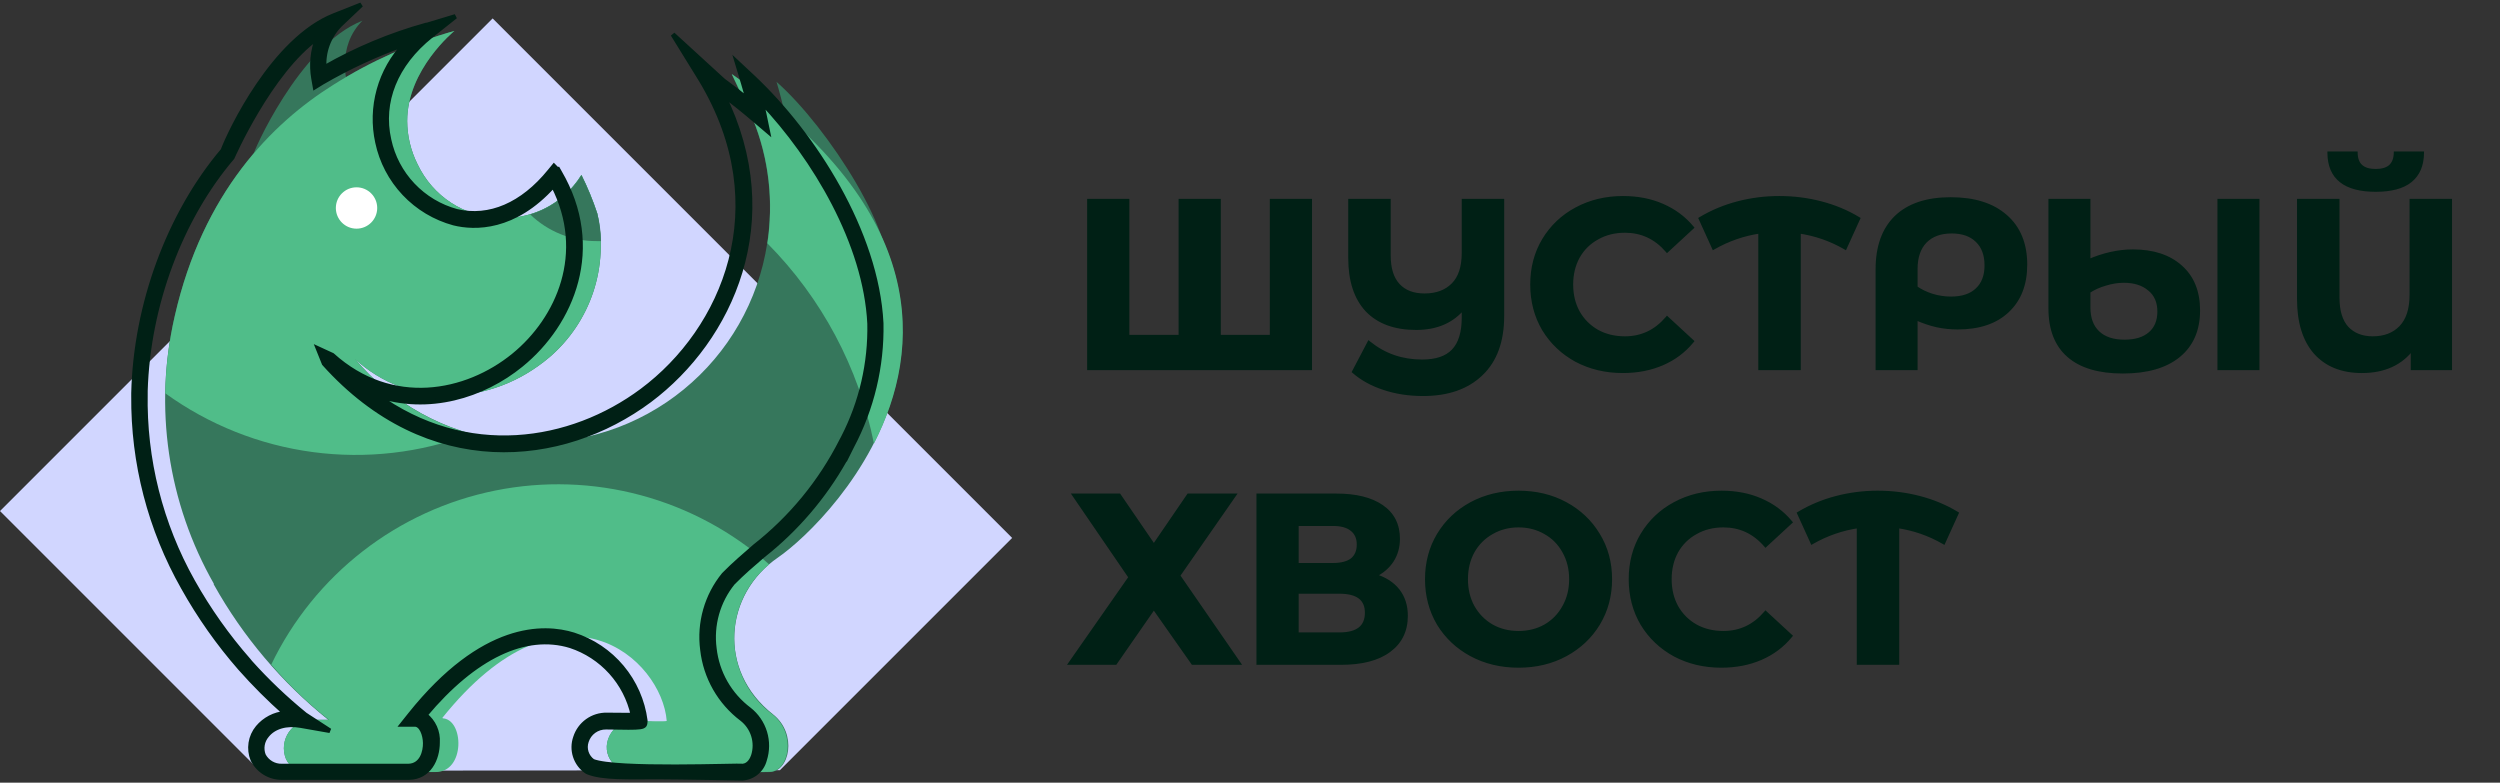 <?xml version="1.0" encoding="UTF-8"?> <svg xmlns="http://www.w3.org/2000/svg" width="543" height="170" viewBox="0 0 543 170" fill="none"><rect x="0" y="0" width="543" height="170" fill="#333333" stroke="none"/> <path d="M219.838 116.838L107 4L-0 111L56.418 167.419L169.389 167.286L219.838 116.838Z" fill="#D1D6FF"></path> <path d="M168.659 17.777C179.927 27.702 195.393 51.812 192.738 61.474C190.083 71.136 170.218 45.668 170.218 45.668C170.218 45.668 174.679 37.843 168.659 17.777Z" fill="#36775C"></path> <path d="M55.103 33.397C54.718 33.783 64.797 10.028 78.719 4.487C72.946 10.291 75.462 18.209 75.462 18.209C75.462 18.209 62.713 25.927 55.103 33.397Z" fill="#36775C"></path> <path d="M168.966 121.1C180.558 113.151 228.916 64.546 158.918 16.142C158.918 16.142 160.786 20.016 161.31 21.174C167.204 32.313 168.77 45.238 165.709 57.463C162.648 69.688 155.175 80.35 144.728 87.397C134.28 94.445 121.596 97.382 109.114 95.642C96.633 93.903 85.235 87.61 77.112 77.974C88.612 88.578 106.346 88.594 119.373 77.573C123.764 73.793 127.046 68.892 128.87 63.393C130.694 57.894 130.991 52.003 129.73 46.348C128.782 43.487 127.631 40.697 126.288 37.998C117.737 51.611 97.548 50.068 90.68 35.652C89.224 32.736 88.458 29.526 88.442 26.267C88.442 15.046 98.706 6.711 98.706 6.711C89.443 9.317 80.605 13.247 72.466 18.38V18.38C58.945 26.823 44.081 41.887 37.969 68.544C33.352 88.384 36.407 109.236 46.52 126.919C46.52 126.101 46.52 125.267 46.428 124.434C46.428 125.175 46.428 125.977 46.428 126.656V126.934C52.74 138.249 61.184 148.234 71.293 156.338H67.867C66.86 156.332 65.867 156.573 64.975 157.039C64.082 157.505 63.317 158.183 62.746 159.012C62.176 159.842 61.816 160.798 61.7 161.798C61.584 162.798 61.714 163.812 62.079 164.75C62.484 165.695 63.176 166.488 64.057 167.017C64.938 167.546 65.963 167.785 66.987 167.698H94.477C98.86 167.698 101.253 158.761 96.02 156.029C81.65 148.543 83.132 131.426 89.136 124.804C99.37 113.537 144.131 118.43 145.15 156.878C145.15 157.033 140.674 156.678 137.633 156.616C132.864 156.539 129.916 162.25 133.142 165.769C133.742 166.388 134.462 166.878 135.259 167.209C136.055 167.541 136.91 167.707 137.772 167.698C146.385 168.13 167.099 167.698 167.099 167.698C171.513 167.698 173.273 159.363 167.886 155.149C155.723 145.58 157.375 129.064 168.966 121.1Z" fill="#36775C"></path> <path d="M77.098 77.974C88.613 88.578 106.425 88.594 119.359 77.573C123.754 73.796 127.039 68.895 128.863 63.395C130.687 57.895 130.982 52.003 129.716 46.348C128.775 43.484 127.625 40.693 126.274 37.998C117.739 51.611 97.55 50.068 90.681 35.652C89.218 32.739 88.451 29.526 88.443 26.267C88.443 15.046 98.707 6.711 98.707 6.711C89.444 9.317 80.607 13.247 72.468 18.38C58.962 26.823 44.083 41.887 37.986 68.544C36.701 74.079 35.998 79.733 35.887 85.414C45.355 92.262 56.376 96.654 67.959 98.195C79.543 99.736 91.328 98.378 102.257 94.243C92.434 91.455 83.671 85.789 77.098 77.974V77.974Z" fill="#50BD89"></path> <path d="M167.177 47.938C167.094 49.582 166.924 51.22 166.668 52.846C178.484 64.76 186.536 79.886 189.82 96.342C200.301 75.906 202.168 45.978 158.95 16.08C158.95 16.08 160.802 19.954 161.327 21.112C165.7 29.348 167.724 38.629 167.177 47.938V47.938Z" fill="#50BD89"></path> <path d="M167.764 155.15C165.246 153.272 163.19 150.844 161.751 148.052C160.313 145.26 159.53 142.176 159.463 139.036C159.396 135.895 160.047 132.781 161.365 129.93C162.683 127.079 164.634 124.566 167.069 122.582C159.068 115.49 149.531 110.351 139.208 107.568C128.885 104.786 118.057 104.435 107.576 106.544C97.094 108.653 87.245 113.165 78.802 119.724C70.358 126.283 63.551 134.711 58.916 144.345C62.694 148.741 66.891 152.758 71.449 156.338H67.853C66.846 156.333 65.853 156.574 64.961 157.04C64.068 157.506 63.303 158.183 62.733 159.013C62.162 159.842 61.803 160.798 61.686 161.799C61.57 162.799 61.7 163.812 62.065 164.75C62.47 165.694 63.163 166.485 64.044 167.011C64.925 167.538 65.95 167.773 66.973 167.683H94.463C101.162 167.884 100.822 156.014 96.006 156.014C122.138 123.338 143.778 143.157 144.812 156.585C144.812 156.724 140.66 156.662 137.619 156.585C132.85 156.493 129.902 162.204 133.128 165.723C133.728 166.342 134.449 166.832 135.245 167.163C136.041 167.495 136.896 167.661 137.758 167.652C146.371 168.084 167.085 167.652 167.085 167.652C171.391 167.668 173.058 159.333 167.764 155.15Z" fill="#50BD89"></path> <path d="M77.438 49.667C79.918 49.667 81.93 47.656 81.93 45.175C81.93 42.695 79.918 40.684 77.438 40.684C74.957 40.684 72.946 42.695 72.946 45.175C72.946 47.656 74.957 49.667 77.438 49.667Z" fill="white"></path> <path d="M129.577 52.367C129.901 52.367 130.21 52.367 130.519 52.367C130.508 50.346 130.243 48.334 129.732 46.379C128.783 43.517 127.633 40.727 126.29 38.028C123.748 42.145 119.782 45.183 115.146 46.564C119.016 50.305 124.194 52.388 129.577 52.367V52.367Z" fill="#36775C"></path> <path d="M142.821 168.767C136.755 168.767 130.782 169.025 127.617 167.682L127.37 167.543C126.22 166.744 125.365 165.589 124.936 164.256C124.506 162.923 124.526 161.486 124.993 160.165C125.452 158.728 126.362 157.477 127.588 156.598C128.815 155.719 130.292 155.26 131.8 155.288C134.764 155.288 136.431 155.365 137.48 155.288C136.716 151.823 135.063 148.616 132.685 145.983C130.306 143.35 127.283 141.381 123.913 140.27C114.158 137.275 102.999 142.6 92.364 155.303C93.262 156.002 93.975 156.911 94.441 157.95C94.906 158.988 95.11 160.125 95.034 161.261C95.034 164.873 93.182 168.793 88.86 168.886C88.165 168.886 85.665 168.886 74.969 168.886C69.952 168.886 64.689 168.886 61.17 168.886C59.867 168.884 58.59 168.52 57.483 167.832C56.376 167.145 55.483 166.163 54.903 164.996C54.435 163.845 54.288 162.587 54.478 161.359C54.669 160.13 55.189 158.976 55.983 158.02C56.721 157.138 57.626 156.409 58.646 155.877C59.666 155.345 60.78 155.019 61.926 154.917C58.474 151.862 55.211 148.599 52.156 145.147C47.441 139.753 43.303 133.881 39.808 127.628C32.604 114.928 28.878 100.554 29.003 85.954V85.398C29.451 66.166 36.721 46.471 48.405 32.672C49.948 28.566 59.425 8.516 72.607 3.346L78.457 1.03L73.826 5.429C72.639 6.647 71.722 8.101 71.134 9.696C70.546 11.292 70.301 12.994 70.415 14.69C77.389 10.693 84.835 7.582 92.58 5.429H92.75L98.924 3.562L93.629 7.775C85.912 13.949 82.624 22.114 84.492 30.372C85.28 34.06 87.068 37.459 89.66 40.198C92.252 42.937 95.548 44.91 99.186 45.9C106.317 47.582 113.494 44.48 119.391 37.21L120.317 36.083L120.949 36.731H121.166L121.536 37.38C131.137 53.803 124.253 70.241 113.186 79.24C104.897 86 93.028 89.627 81.698 85.784C101.347 100.092 124.006 96.372 139.456 84.858C157.222 71.63 168.783 44.974 152.313 17.469L146.139 7.467L157.067 17.469C158.92 18.827 160.695 20.201 162.423 21.59C162.13 20.463 161.821 19.321 161.466 18.163L160.077 13.533L163.612 16.836C176.732 29.184 190.407 50.422 191.395 70.225C191.576 79.534 189.382 88.734 185.02 96.959L183.477 100.046V99.922C178.969 107.924 172.939 114.966 165.726 120.652C163.457 122.596 161.312 124.433 159.167 126.61C157.567 128.585 156.387 130.866 155.697 133.313C155.007 135.759 154.822 138.32 155.153 140.841C155.441 143.45 156.26 145.973 157.561 148.254C158.862 150.534 160.616 152.524 162.717 154.099C164.327 155.362 165.512 157.088 166.111 159.045C166.71 161.002 166.694 163.095 166.066 165.043C165.786 166.145 165.16 167.129 164.279 167.849C163.398 168.568 162.309 168.986 161.173 169.04C161.173 169.04 147.204 168.767 142.821 168.767ZM128.76 165.336C133.791 167.343 160.617 166.2 161.405 166.37C162.763 166.216 163.396 164.827 163.627 164.148C164.079 162.721 164.083 161.19 163.638 159.76C163.194 158.331 162.323 157.072 161.142 156.152C158.766 154.361 156.781 152.104 155.308 149.519C153.835 146.934 152.905 144.076 152.576 141.119C152.199 138.23 152.415 135.294 153.211 132.492C154.007 129.689 155.367 127.078 157.206 124.819C159.491 122.488 161.837 120.528 163.982 118.645C171.849 112.471 178.267 104.647 182.782 95.724L183.168 94.999C187.092 87.368 189.054 78.881 188.879 70.303C188.03 52.923 176.963 34.308 165.371 22.099C165.588 22.994 165.788 23.874 165.973 24.754L166.745 28.489L163.843 26.02C161.667 24.152 159.429 22.361 157.067 20.587C170.573 47.86 158.781 73.714 141.077 86.957C122.123 101.08 92.919 104.074 70.4 78.977L69.088 75.72L72.175 77.14C85.125 88.794 101.285 85.583 111.55 77.233C121.382 69.238 127.633 54.868 120.178 40.328C111.704 49.759 103.091 49.589 98.569 48.462C94.457 47.343 90.733 45.112 87.808 42.012C84.883 38.913 82.871 35.067 81.992 30.897C81.168 27.136 81.277 23.231 82.307 19.521C83.337 15.812 85.258 12.41 87.903 9.612C81.678 11.812 75.673 14.592 69.968 17.916L68.424 18.873L68.1 17.021C67.586 14.053 67.891 11.001 68.98 8.192C58.623 15.57 50.458 34.216 50.458 34.216C39.175 47.443 32.136 66.351 31.581 84.873V85.429C31.308 99.72 34.857 113.825 41.86 126.285C45.303 132.422 49.379 138.18 54.023 143.465L54.347 143.866C58.02 147.96 62.009 151.759 66.279 155.226L71.65 158.714L65.337 157.603C62.25 157.047 59.487 157.819 57.975 159.733C57.471 160.319 57.136 161.03 57.005 161.791C56.875 162.553 56.954 163.335 57.234 164.055C57.613 164.774 58.185 165.373 58.885 165.785C59.586 166.197 60.388 166.405 61.2 166.386H74.907C81.081 166.386 88.104 166.386 88.706 166.386C91.669 166.308 92.395 163.206 92.364 161.385C92.333 159.563 91.546 157.341 90.095 157.341H87.378L89.076 155.211C104.866 135.469 118.125 135.871 124.577 137.877C128.672 139.182 132.311 141.625 135.068 144.922C137.826 148.218 139.589 152.231 140.151 156.492V156.692C140.058 158.097 140.058 158.097 131.631 157.943C130.682 157.927 129.754 158.219 128.986 158.776C128.218 159.333 127.651 160.123 127.37 161.03C127.109 161.802 127.103 162.637 127.353 163.412C127.604 164.188 128.097 164.862 128.76 165.336Z" fill="#002015" stroke="#002015"></path> <path d="M284.572 43.6V80H236.524V43.6H244.896V73.136H256.388V43.6H264.76V73.136H276.2V43.6H284.572ZM326.31 43.6V68.612C326.31 74.089 324.785 78.284 321.734 81.196C318.683 84.143 314.471 85.616 309.098 85.616C306.013 85.616 303.187 85.183 300.622 84.316C298.057 83.484 295.873 82.288 294.07 80.728L297.346 74.488C300.639 77.157 304.487 78.492 308.89 78.492C311.941 78.492 314.194 77.729 315.65 76.204C317.141 74.644 317.886 72.252 317.886 69.028V66.792C315.459 69.773 312.027 71.264 307.59 71.264C302.979 71.264 299.426 69.964 296.93 67.364C294.469 64.729 293.238 60.951 293.238 56.028V43.6H301.662V55.508C301.662 58.351 302.338 60.5 303.69 61.956C305.042 63.412 306.949 64.14 309.41 64.14C312.01 64.14 314.073 63.377 315.598 61.852C317.123 60.327 317.886 58.021 317.886 54.936V43.6H326.31ZM352.474 80.624C348.765 80.624 345.402 79.827 342.386 78.232C339.405 76.603 337.048 74.367 335.314 71.524C333.616 68.647 332.766 65.405 332.766 61.8C332.766 58.195 333.616 54.971 335.314 52.128C337.048 49.251 339.405 47.015 342.386 45.42C345.402 43.791 348.782 42.976 352.526 42.976C355.681 42.976 358.524 43.531 361.054 44.64C363.62 45.749 365.769 47.344 367.502 49.424L362.094 54.416C359.633 51.573 356.582 50.152 352.942 50.152C350.689 50.152 348.678 50.655 346.91 51.66C345.142 52.631 343.756 54 342.75 55.768C341.78 57.536 341.294 59.547 341.294 61.8C341.294 64.053 341.78 66.064 342.75 67.832C343.756 69.6 345.142 70.987 346.91 71.992C348.678 72.963 350.689 73.448 352.942 73.448C356.582 73.448 359.633 72.009 362.094 69.132L367.502 74.124C365.769 76.239 363.62 77.851 361.054 78.96C358.489 80.069 355.629 80.624 352.474 80.624ZM400.761 53.792C397.641 51.989 394.295 50.828 390.725 50.308V80H382.301V50.308C378.73 50.828 375.367 51.989 372.213 53.792L369.353 47.5C371.849 46.009 374.553 44.883 377.465 44.12C380.377 43.357 383.375 42.976 386.461 42.976C389.581 42.976 392.597 43.357 395.509 44.12C398.455 44.883 401.159 46.009 403.621 47.5L400.761 53.792ZM423.691 43.236C428.787 43.236 432.756 44.484 435.599 46.98C438.476 49.476 439.915 52.977 439.915 57.484C439.915 61.748 438.615 65.093 436.015 67.52C433.45 69.947 429.844 71.16 425.199 71.16C423.674 71.16 422.183 71.004 420.727 70.692C419.306 70.38 417.763 69.86 416.099 69.132V80H407.779V58.472C407.779 53.584 409.131 49.823 411.835 47.188C414.574 44.553 418.526 43.236 423.691 43.236ZM423.743 64.816C426.204 64.816 428.094 64.192 429.411 62.944C430.763 61.696 431.439 59.928 431.439 57.64C431.439 55.317 430.763 53.515 429.411 52.232C428.094 50.949 426.256 50.308 423.899 50.308C421.438 50.308 419.514 51.019 418.127 52.44C416.775 53.861 416.099 55.855 416.099 58.42V62.476C417.139 63.204 418.318 63.776 419.635 64.192C420.987 64.608 422.356 64.816 423.743 64.816ZM463.26 54.572C467.628 54.572 471.077 55.699 473.608 57.952C476.173 60.205 477.456 63.36 477.456 67.416C477.456 71.645 476.035 74.921 473.192 77.244C470.349 79.567 466.311 80.728 461.076 80.728C455.911 80.728 451.993 79.567 449.324 77.244C446.655 74.921 445.32 71.507 445.32 67V43.6H453.64V56.704C456.933 55.283 460.14 54.572 463.26 54.572ZM490.352 43.6V80H482.032V43.6H490.352ZM461.44 74.176C463.832 74.176 465.687 73.604 467.004 72.46C468.321 71.316 468.98 69.721 468.98 67.676C468.98 65.561 468.269 63.932 466.848 62.788C465.461 61.609 463.607 61.02 461.284 61.02C460.001 61.02 458.684 61.228 457.332 61.644C455.98 62.025 454.749 62.58 453.64 63.308V66.792C453.64 69.149 454.316 70.969 455.668 72.252C457.02 73.535 458.944 74.176 461.44 74.176ZM532.177 43.6V80H524.013V75.58C521.517 78.943 517.842 80.624 512.989 80.624C508.69 80.624 505.327 79.272 502.901 76.568C500.509 73.829 499.313 69.947 499.313 64.92V43.6H507.737V64.66C507.737 67.572 508.413 69.773 509.765 71.264C511.151 72.72 513.023 73.448 515.381 73.448C517.911 73.448 519.939 72.668 521.465 71.108C522.99 69.513 523.753 67.173 523.753 64.088V43.6H532.177ZM516.005 41.26C509.349 41.26 505.986 38.608 505.917 33.304H511.689C511.758 35.835 513.197 37.1 516.005 37.1C517.391 37.1 518.449 36.788 519.177 36.164C519.905 35.505 520.286 34.552 520.321 33.304H526.093C526.058 35.904 525.209 37.88 523.545 39.232C521.881 40.584 519.367 41.26 516.005 41.26ZM243.076 107.6L250.616 118.624L258.156 107.6H268.036L255.92 125.02L269.024 144H259.092L250.616 131.936L242.244 144H232.52L245.52 125.384L233.352 107.6H243.076ZM298.519 125.02C300.738 125.679 302.437 126.753 303.615 128.244C304.794 129.735 305.383 131.572 305.383 133.756C305.383 136.98 304.153 139.493 301.691 141.296C299.265 143.099 295.781 144 291.239 144H273.299V107.6H290.251C294.481 107.6 297.774 108.415 300.131 110.044C302.489 111.673 303.667 113.996 303.667 117.012C303.667 118.815 303.217 120.409 302.315 121.796C301.414 123.148 300.149 124.223 298.519 125.02ZM281.671 122.68H289.523C291.361 122.68 292.747 122.316 293.683 121.588C294.619 120.825 295.087 119.716 295.087 118.26C295.087 116.839 294.602 115.747 293.631 114.984C292.695 114.221 291.326 113.84 289.523 113.84H281.671V122.68ZM290.927 137.76C294.879 137.76 296.855 136.2 296.855 133.08C296.855 130.064 294.879 128.556 290.927 128.556H281.671V137.76H290.927ZM329.829 144.624C326.051 144.624 322.636 143.809 319.585 142.18C316.569 140.551 314.195 138.315 312.461 135.472C310.763 132.595 309.913 129.371 309.913 125.8C309.913 122.229 310.763 119.023 312.461 116.18C314.195 113.303 316.569 111.049 319.585 109.42C322.636 107.791 326.051 106.976 329.829 106.976C333.608 106.976 337.005 107.791 340.021 109.42C343.037 111.049 345.412 113.303 347.145 116.18C348.879 119.023 349.745 122.229 349.745 125.8C349.745 129.371 348.879 132.595 347.145 135.472C345.412 138.315 343.037 140.551 340.021 142.18C337.005 143.809 333.608 144.624 329.829 144.624ZM329.829 137.448C331.979 137.448 333.92 136.963 335.653 135.992C337.387 134.987 338.739 133.6 339.709 131.832C340.715 130.064 341.217 128.053 341.217 125.8C341.217 123.547 340.715 121.536 339.709 119.768C338.739 118 337.387 116.631 335.653 115.66C333.92 114.655 331.979 114.152 329.829 114.152C327.68 114.152 325.739 114.655 324.005 115.66C322.272 116.631 320.903 118 319.897 119.768C318.927 121.536 318.441 123.547 318.441 125.8C318.441 128.053 318.927 130.064 319.897 131.832C320.903 133.6 322.272 134.987 324.005 135.992C325.739 136.963 327.68 137.448 329.829 137.448ZM373.863 144.624C370.154 144.624 366.791 143.827 363.775 142.232C360.794 140.603 358.436 138.367 356.703 135.524C355.004 132.647 354.155 129.405 354.155 125.8C354.155 122.195 355.004 118.971 356.703 116.128C358.436 113.251 360.794 111.015 363.775 109.42C366.791 107.791 370.171 106.976 373.915 106.976C377.07 106.976 379.912 107.531 382.443 108.64C385.008 109.749 387.158 111.344 388.891 113.424L383.483 118.416C381.022 115.573 377.971 114.152 374.331 114.152C372.078 114.152 370.067 114.655 368.299 115.66C366.531 116.631 365.144 118 364.139 119.768C363.168 121.536 362.683 123.547 362.683 125.8C362.683 128.053 363.168 130.064 364.139 131.832C365.144 133.6 366.531 134.987 368.299 135.992C370.067 136.963 372.078 137.448 374.331 137.448C377.971 137.448 381.022 136.009 383.483 133.132L388.891 138.124C387.158 140.239 385.008 141.851 382.443 142.96C379.878 144.069 377.018 144.624 373.863 144.624ZM422.149 117.792C419.029 115.989 415.684 114.828 412.113 114.308V144H403.689V114.308C400.119 114.828 396.756 115.989 393.601 117.792L390.741 111.5C393.237 110.009 395.941 108.883 398.853 108.12C401.765 107.357 404.764 106.976 407.849 106.976C410.969 106.976 413.985 107.357 416.897 108.12C419.844 108.883 422.548 110.009 425.009 111.5L422.149 117.792Z" fill="#002015"></path> <path d="M284.572 43.6H284.972V43.2H284.572V43.6ZM284.572 80V80.4H284.972V80H284.572ZM236.524 80H236.124V80.4H236.524V80ZM236.524 43.6V43.2H236.124V43.6H236.524ZM244.896 43.6H245.296V43.2H244.896V43.6ZM244.896 73.136H244.496V73.536H244.896V73.136ZM256.388 73.136V73.536H256.788V73.136H256.388ZM256.388 43.6V43.2H255.988V43.6H256.388ZM264.76 43.6H265.16V43.2H264.76V43.6ZM264.76 73.136H264.36V73.536H264.76V73.136ZM276.2 73.136V73.536H276.6V73.136H276.2ZM276.2 43.6V43.2H275.8V43.6H276.2ZM284.172 43.6V80H284.972V43.6H284.172ZM284.572 79.6H236.524V80.4H284.572V79.6ZM236.924 80V43.6H236.124V80H236.924ZM236.524 44H244.896V43.2H236.524V44ZM244.496 43.6V73.136H245.296V43.6H244.496ZM244.896 73.536H256.388V72.736H244.896V73.536ZM256.788 73.136V43.6H255.988V73.136H256.788ZM256.388 44H264.76V43.2H256.388V44ZM264.36 43.6V73.136H265.16V43.6H264.36ZM264.76 73.536H276.2V72.736H264.76V73.536ZM276.6 73.136V43.6H275.8V73.136H276.6ZM276.2 44H284.572V43.2H276.2V44ZM326.31 43.6H326.71V43.2H326.31V43.6ZM321.734 81.196L321.458 80.907L321.456 80.908L321.734 81.196ZM300.622 84.316L300.75 83.937L300.746 83.936L300.622 84.316ZM294.07 80.728L293.716 80.542L293.569 80.823L293.808 81.031L294.07 80.728ZM297.346 74.488L297.598 74.177L297.219 73.87L296.992 74.302L297.346 74.488ZM315.65 76.204L315.361 75.928L315.361 75.928L315.65 76.204ZM317.886 66.792H318.286V65.667L317.576 66.54L317.886 66.792ZM296.93 67.364L296.638 67.637L296.642 67.641L296.93 67.364ZM293.238 43.6V43.2H292.838V43.6H293.238ZM301.662 43.6H302.062V43.2H301.662V43.6ZM303.69 61.956L303.397 62.228L303.397 62.228L303.69 61.956ZM315.598 61.852L315.881 62.135L315.881 62.135L315.598 61.852ZM317.886 43.6V43.2H317.486V43.6H317.886ZM325.91 43.6V68.612H326.71V43.6H325.91ZM325.91 68.612C325.91 74.014 324.408 78.091 321.458 80.907L322.01 81.485C325.162 78.477 326.71 74.164 326.71 68.612H325.91ZM321.456 80.908C318.499 83.765 314.397 85.216 309.098 85.216V86.016C314.546 86.016 318.868 84.52 322.012 81.484L321.456 80.908ZM309.098 85.216C306.05 85.216 303.269 84.788 300.75 83.937L300.494 84.695C303.106 85.577 305.975 86.016 309.098 86.016V85.216ZM300.746 83.936C298.224 83.118 296.089 81.946 294.332 80.425L293.808 81.031C295.656 82.63 297.889 83.85 300.499 84.697L300.746 83.936ZM294.424 80.914L297.7 74.674L296.992 74.302L293.716 80.542L294.424 80.914ZM297.094 74.799C300.462 77.528 304.4 78.892 308.89 78.892V78.092C304.575 78.092 300.817 76.787 297.598 74.177L297.094 74.799ZM308.89 78.892C312.001 78.892 314.38 78.114 315.939 76.48L315.361 75.928C314.009 77.344 311.881 78.092 308.89 78.092V78.892ZM315.939 76.48C317.529 74.816 318.286 72.305 318.286 69.028H317.486C317.486 72.199 316.752 74.472 315.361 75.928L315.939 76.48ZM318.286 69.028V66.792H317.486V69.028H318.286ZM317.576 66.54C315.237 69.412 311.928 70.864 307.59 70.864V71.664C312.127 71.664 315.681 70.134 318.196 67.044L317.576 66.54ZM307.59 70.864C303.056 70.864 299.62 69.588 297.219 67.087L296.642 67.641C299.233 70.34 302.903 71.664 307.59 71.664V70.864ZM297.222 67.091C294.852 64.554 293.638 60.887 293.638 56.028H292.838C292.838 61.014 294.085 64.905 296.638 67.637L297.222 67.091ZM293.638 56.028V43.6H292.838V56.028H293.638ZM293.238 44H301.662V43.2H293.238V44ZM301.262 43.6V55.508H302.062V43.6H301.262ZM301.262 55.508C301.262 58.408 301.952 60.672 303.397 62.228L303.983 61.684C302.725 60.328 302.062 58.293 302.062 55.508H301.262ZM303.397 62.228C304.842 63.784 306.866 64.54 309.41 64.54V63.74C307.032 63.74 305.242 63.04 303.983 61.684L303.397 62.228ZM309.41 64.54C312.093 64.54 314.266 63.75 315.881 62.135L315.315 61.569C313.88 63.005 311.927 63.74 309.41 63.74V64.54ZM315.881 62.135C317.509 60.507 318.286 58.081 318.286 54.936H317.486C317.486 57.961 316.738 60.146 315.315 61.569L315.881 62.135ZM318.286 54.936V43.6H317.486V54.936H318.286ZM317.886 44H326.31V43.2H317.886V44ZM342.386 78.232L342.194 78.583L342.199 78.586L342.386 78.232ZM335.314 71.524L334.97 71.727L334.973 71.732L335.314 71.524ZM335.314 52.128L334.972 51.922L334.971 51.923L335.314 52.128ZM342.386 45.42L342.575 45.773L342.576 45.772L342.386 45.42ZM361.054 44.64L360.894 45.006L360.895 45.007L361.054 44.64ZM367.502 49.424L367.774 49.718L368.053 49.46L367.81 49.168L367.502 49.424ZM362.094 54.416L361.792 54.678L362.062 54.99L362.366 54.71L362.094 54.416ZM346.91 51.66L347.103 52.011L347.108 52.008L346.91 51.66ZM342.75 55.768L342.402 55.57L342.4 55.575L342.75 55.768ZM342.75 67.832L342.4 68.025L342.403 68.03L342.75 67.832ZM346.91 71.992L346.713 72.34L346.718 72.343L346.91 71.992ZM362.094 69.132L362.366 68.838L362.06 68.556L361.79 68.872L362.094 69.132ZM367.502 74.124L367.812 74.378L368.051 74.086L367.774 73.83L367.502 74.124ZM361.054 78.96L360.895 78.593L360.895 78.593L361.054 78.96ZM352.474 80.224C348.824 80.224 345.527 79.44 342.573 77.878L342.199 78.586C345.278 80.213 348.706 81.024 352.474 81.024V80.224ZM342.578 77.881C339.657 76.285 337.352 74.097 335.656 71.316L334.973 71.732C336.743 74.636 339.153 76.921 342.194 78.583L342.578 77.881ZM335.659 71.321C333.999 68.51 333.166 65.34 333.166 61.8H332.366C332.366 65.471 333.232 68.784 334.97 71.727L335.659 71.321ZM333.166 61.8C333.166 58.26 333.999 55.108 335.658 52.333L334.971 51.923C333.232 54.833 332.366 58.129 332.366 61.8H333.166ZM335.657 52.334C337.353 49.519 339.657 47.334 342.575 45.773L342.198 45.067C339.153 46.696 336.742 48.982 334.972 51.922L335.657 52.334ZM342.576 45.772C345.529 44.177 348.842 43.376 352.526 43.376V42.576C348.722 42.576 345.276 43.404 342.196 45.068L342.576 45.772ZM352.526 43.376C355.633 43.376 358.42 43.922 360.894 45.006L361.215 44.274C358.627 43.139 355.728 42.576 352.526 42.576V43.376ZM360.895 45.007C363.405 46.092 365.503 47.65 367.195 49.68L367.81 49.168C366.035 47.038 363.834 45.406 361.213 44.273L360.895 45.007ZM367.231 49.13L361.823 54.122L362.366 54.71L367.774 49.718L367.231 49.13ZM362.397 54.154C359.862 51.227 356.703 49.752 352.942 49.752V50.552C356.462 50.552 359.404 51.92 361.792 54.678L362.397 54.154ZM352.942 49.752C350.627 49.752 348.547 50.269 346.713 51.312L347.108 52.008C348.809 51.04 350.751 50.552 352.942 50.552V49.752ZM346.718 51.309C344.884 52.316 343.444 53.739 342.403 55.57L343.098 55.966C344.067 54.261 345.4 52.945 347.103 52.011L346.718 51.309ZM342.4 55.575C341.393 57.409 340.894 59.487 340.894 61.8H341.694C341.694 59.606 342.166 57.663 343.101 55.961L342.4 55.575ZM340.894 61.8C340.894 64.113 341.393 66.191 342.4 68.025L343.101 67.639C342.166 65.937 341.694 63.994 341.694 61.8H340.894ZM342.403 68.03C343.443 69.86 344.882 71.299 346.713 72.34L347.108 71.644C345.403 70.674 344.068 69.34 343.098 67.634L342.403 68.03ZM346.718 72.343C348.551 73.349 350.63 73.848 352.942 73.848V73.048C350.748 73.048 348.805 72.576 347.103 71.641L346.718 72.343ZM352.942 73.848C356.704 73.848 359.864 72.354 362.398 69.392L361.79 68.872C359.401 71.665 356.46 73.048 352.942 73.048V73.848ZM361.823 69.426L367.231 74.418L367.774 73.83L362.366 68.838L361.823 69.426ZM367.193 73.87C365.501 75.935 363.404 77.508 360.895 78.593L361.213 79.327C363.836 78.193 366.037 76.543 367.812 74.378L367.193 73.87ZM360.895 78.593C358.386 79.678 355.581 80.224 352.474 80.224V81.024C355.677 81.024 358.591 80.461 361.213 79.327L360.895 78.593ZM400.761 53.792L400.561 54.138L400.942 54.359L401.125 53.958L400.761 53.792ZM390.725 50.308L390.782 49.912L390.325 49.846V50.308H390.725ZM390.725 80V80.4H391.125V80H390.725ZM382.301 80H381.901V80.4H382.301V80ZM382.301 50.308H382.701V49.846L382.243 49.912L382.301 50.308ZM372.213 53.792L371.849 53.958L372.03 54.357L372.411 54.139L372.213 53.792ZM369.353 47.5L369.148 47.157L368.841 47.34L368.989 47.666L369.353 47.5ZM377.465 44.12L377.363 43.733L377.363 43.733L377.465 44.12ZM395.509 44.12L395.407 44.507L395.408 44.507L395.509 44.12ZM403.621 47.5L403.985 47.666L404.132 47.342L403.828 47.158L403.621 47.5ZM400.961 53.446C397.797 51.618 394.403 50.44 390.782 49.912L390.667 50.704C394.188 51.217 397.485 52.361 400.561 54.138L400.961 53.446ZM390.325 50.308V80H391.125V50.308H390.325ZM390.725 79.6H382.301V80.4H390.725V79.6ZM382.701 80V50.308H381.901V80H382.701ZM382.243 49.912C378.622 50.439 375.212 51.617 372.014 53.445L372.411 54.139C375.523 52.361 378.838 51.217 382.358 50.704L382.243 49.912ZM372.577 53.627L369.717 47.334L368.989 47.666L371.849 53.958L372.577 53.627ZM369.558 47.843C372.02 46.373 374.689 45.26 377.566 44.507L377.363 43.733C374.416 44.505 371.677 45.646 369.148 47.157L369.558 47.843ZM377.566 44.507C380.444 43.753 383.409 43.376 386.461 43.376V42.576C383.342 42.576 380.309 42.962 377.363 43.733L377.566 44.507ZM386.461 43.376C389.548 43.376 392.53 43.753 395.407 44.507L395.61 43.733C392.664 42.961 389.614 42.576 386.461 42.576V43.376ZM395.408 44.507C398.32 45.261 400.987 46.373 403.414 47.842L403.828 47.158C401.331 45.646 398.591 44.505 395.609 43.733L395.408 44.507ZM403.257 47.334L400.397 53.627L401.125 53.958L403.985 47.666L403.257 47.334ZM435.599 46.98L435.335 47.281L435.337 47.282L435.599 46.98ZM436.015 67.52L435.742 67.228L435.74 67.229L436.015 67.52ZM420.727 70.692L420.641 71.083L420.643 71.083L420.727 70.692ZM416.099 69.132L416.259 68.766L415.699 68.52V69.132H416.099ZM416.099 80V80.4H416.499V80H416.099ZM407.779 80H407.379V80.4H407.779V80ZM411.835 47.188L411.558 46.9L411.556 46.901L411.835 47.188ZM429.411 62.944L429.14 62.65L429.136 62.654L429.411 62.944ZM429.411 52.232L429.132 52.519L429.136 52.522L429.411 52.232ZM418.127 52.44L417.841 52.161L417.837 52.164L418.127 52.44ZM416.099 62.476H415.699V62.684L415.87 62.804L416.099 62.476ZM419.635 64.192L419.515 64.573L419.517 64.574L419.635 64.192ZM423.691 43.636C428.724 43.636 432.588 44.868 435.335 47.281L435.863 46.679C432.925 44.1 428.85 42.836 423.691 42.836V43.636ZM435.337 47.282C438.111 49.688 439.515 53.07 439.515 57.484H440.315C440.315 52.885 438.842 49.264 435.861 46.678L435.337 47.282ZM439.515 57.484C439.515 61.661 438.245 64.891 435.742 67.228L436.288 67.812C438.985 65.295 440.315 61.835 440.315 57.484H439.515ZM435.74 67.229C433.27 69.566 429.775 70.76 425.199 70.76V71.56C429.913 71.56 433.629 70.327 436.29 67.811L435.74 67.229ZM425.199 70.76C423.701 70.76 422.239 70.607 420.811 70.301L420.643 71.083C422.127 71.401 423.646 71.56 425.199 71.56V70.76ZM420.813 70.301C419.422 69.996 417.905 69.486 416.259 68.766L415.939 69.499C417.621 70.234 419.189 70.764 420.641 71.083L420.813 70.301ZM415.699 69.132V80H416.499V69.132H415.699ZM416.099 79.6H407.779V80.4H416.099V79.6ZM408.179 80V58.472H407.379V80H408.179ZM408.179 58.472C408.179 53.659 409.509 50.013 412.114 47.474L411.556 46.901C408.754 49.632 407.379 53.509 407.379 58.472H408.179ZM412.112 47.476C414.753 44.936 418.591 43.636 423.691 43.636V42.836C418.46 42.836 414.394 44.171 411.558 46.9L412.112 47.476ZM423.743 65.216C426.27 65.216 428.271 64.575 429.686 63.234L429.136 62.654C427.916 63.809 426.139 64.416 423.743 64.416V65.216ZM429.682 63.238C431.136 61.897 431.839 60.011 431.839 57.64H431.039C431.039 59.846 430.391 61.495 429.14 62.65L429.682 63.238ZM431.839 57.64C431.839 55.236 431.137 53.318 429.686 51.942L429.136 52.522C430.389 53.712 431.039 55.398 431.039 57.64H431.839ZM429.69 51.945C428.279 50.571 426.33 49.908 423.899 49.908V50.708C426.183 50.708 427.909 51.328 429.132 52.519L429.69 51.945ZM423.899 49.908C421.357 49.908 419.32 50.645 417.841 52.161L418.413 52.719C419.708 51.393 421.518 50.708 423.899 50.708V49.908ZM417.837 52.164C416.395 53.681 415.699 55.785 415.699 58.42H416.499C416.499 55.925 417.155 54.042 418.417 52.716L417.837 52.164ZM415.699 58.42V62.476H416.499V58.42H415.699ZM415.87 62.804C416.946 63.557 418.162 64.146 419.515 64.573L419.756 63.811C418.474 63.406 417.332 62.851 416.328 62.148L415.87 62.804ZM419.517 64.574C420.907 65.002 422.316 65.216 423.743 65.216V64.416C422.397 64.416 421.067 64.214 419.753 63.81L419.517 64.574ZM473.608 57.952L473.342 58.251L473.344 58.252L473.608 57.952ZM473.192 77.244L472.939 76.934L472.939 76.934L473.192 77.244ZM449.324 77.244L449.586 76.942L449.324 77.244ZM445.32 43.6V43.2H444.92V43.6H445.32ZM453.64 43.6H454.04V43.2H453.64V43.6ZM453.64 56.704H453.24V57.312L453.798 57.071L453.64 56.704ZM490.352 43.6H490.752V43.2H490.352V43.6ZM490.352 80V80.4H490.752V80H490.352ZM482.032 80H481.632V80.4H482.032V80ZM482.032 43.6V43.2H481.632V43.6H482.032ZM467.004 72.46L466.742 72.158L466.742 72.158L467.004 72.46ZM466.848 62.788L466.589 63.093L466.597 63.1L466.848 62.788ZM457.332 61.644L457.44 62.029L457.449 62.026L457.332 61.644ZM453.64 63.308L453.42 62.974L453.24 63.092V63.308H453.64ZM455.668 72.252L455.393 72.542L455.668 72.252ZM463.26 54.972C467.559 54.972 470.904 56.08 473.342 58.251L473.874 57.653C471.251 55.318 467.697 54.172 463.26 54.172V54.972ZM473.344 58.252C475.806 60.416 477.056 63.451 477.056 67.416H477.856C477.856 63.269 476.54 59.995 473.872 57.651L473.344 58.252ZM477.056 67.416C477.056 71.546 475.674 74.7 472.939 76.934L473.445 77.554C476.395 75.143 477.856 71.745 477.856 67.416H477.056ZM472.939 76.934C470.193 79.178 466.257 80.328 461.076 80.328V81.128C466.364 81.128 470.506 79.955 473.445 77.554L472.939 76.934ZM461.076 80.328C455.964 80.328 452.156 79.178 449.586 76.942L449.061 77.546C451.831 79.955 455.857 81.128 461.076 81.128V80.328ZM449.586 76.942C447.027 74.715 445.72 71.425 445.72 67H444.92C444.92 71.588 446.282 75.127 449.061 77.546L449.586 76.942ZM445.72 67V43.6H444.92V67H445.72ZM445.32 44H453.64V43.2H445.32V44ZM453.24 43.6V56.704H454.04V43.6H453.24ZM453.798 57.071C457.049 55.668 460.202 54.972 463.26 54.972V54.172C460.078 54.172 456.817 54.897 453.481 56.337L453.798 57.071ZM489.952 43.6V80H490.752V43.6H489.952ZM490.352 79.6H482.032V80.4H490.352V79.6ZM482.432 80V43.6H481.632V80H482.432ZM482.032 44H490.352V43.2H482.032V44ZM461.44 74.576C463.892 74.576 465.853 73.989 467.266 72.762L466.742 72.158C465.52 73.219 463.771 73.776 461.44 73.776V74.576ZM467.266 72.762C468.686 71.529 469.38 69.815 469.38 67.676H468.58C468.58 69.627 467.956 71.103 466.742 72.158L467.266 72.762ZM469.38 67.676C469.38 65.462 468.63 63.709 467.099 62.476L466.597 63.1C467.908 64.155 468.58 65.661 468.58 67.676H469.38ZM467.107 62.483C465.63 61.228 463.675 60.62 461.284 60.62V61.42C463.538 61.42 465.293 61.991 466.589 63.093L467.107 62.483ZM461.284 60.62C459.957 60.62 458.6 60.835 457.214 61.262L457.449 62.026C458.767 61.621 460.045 61.42 461.284 61.42V60.62ZM457.223 61.259C455.834 61.651 454.566 62.222 453.42 62.974L453.859 63.642C454.933 62.938 456.125 62.4 457.44 62.029L457.223 61.259ZM453.24 63.308V66.792H454.04V63.308H453.24ZM453.24 66.792C453.24 69.228 453.941 71.165 455.393 72.542L455.943 71.962C454.691 70.774 454.04 69.07 454.04 66.792H453.24ZM455.393 72.542C456.841 73.916 458.877 74.576 461.44 74.576V73.776C459.011 73.776 457.199 73.153 455.943 71.962L455.393 72.542ZM532.177 43.6H532.577V43.2H532.177V43.6ZM532.177 80V80.4H532.577V80H532.177ZM524.013 80H523.613V80.4H524.013V80ZM524.013 75.58H524.413V74.37L523.691 75.342L524.013 75.58ZM502.901 76.568L502.599 76.831L502.603 76.835L502.901 76.568ZM499.313 43.6V43.2H498.913V43.6H499.313ZM507.737 43.6H508.137V43.2H507.737V43.6ZM509.765 71.264L509.468 71.533L509.475 71.54L509.765 71.264ZM521.465 71.108L521.751 71.388L521.754 71.385L521.465 71.108ZM523.753 43.6V43.2H523.353V43.6H523.753ZM505.917 33.304V32.904H505.511L505.517 33.309L505.917 33.304ZM511.689 33.304L512.088 33.293L512.078 32.904H511.689V33.304ZM519.177 36.164L519.437 36.468L519.445 36.461L519.177 36.164ZM520.321 33.304V32.904H519.931L519.921 33.293L520.321 33.304ZM526.093 33.304L526.492 33.309L526.498 32.904H526.093V33.304ZM523.545 39.232L523.797 39.542L523.797 39.542L523.545 39.232ZM531.777 43.6V80H532.577V43.6H531.777ZM532.177 79.6H524.013V80.4H532.177V79.6ZM524.413 80V75.58H523.613V80H524.413ZM523.691 75.342C521.283 78.585 517.738 80.224 512.989 80.224V81.024C517.946 81.024 521.75 79.3 524.334 75.818L523.691 75.342ZM512.989 80.224C508.781 80.224 505.535 78.905 503.198 76.301L502.603 76.835C505.119 79.639 508.599 81.024 512.989 81.024V80.224ZM503.202 76.305C500.894 73.663 499.713 69.887 499.713 64.92H498.913C498.913 70.006 500.123 73.996 502.599 76.831L503.202 76.305ZM499.713 64.92V43.6H498.913V64.92H499.713ZM499.313 44H507.737V43.2H499.313V44ZM507.337 43.6V64.66H508.137V43.6H507.337ZM507.337 64.66C507.337 67.627 508.025 69.941 509.468 71.533L510.061 70.995C508.8 69.605 508.137 67.516 508.137 64.66H507.337ZM509.475 71.54C510.95 73.089 512.934 73.848 515.381 73.848V73.048C513.112 73.048 511.352 72.351 510.054 70.988L509.475 71.54ZM515.381 73.848C518 73.848 520.138 73.037 521.751 71.388L521.179 70.828C519.741 72.299 517.822 73.048 515.381 73.048V73.848ZM521.754 71.385C523.374 69.69 524.153 67.235 524.153 64.088H523.353C523.353 67.112 522.605 69.337 521.175 70.832L521.754 71.385ZM524.153 64.088V43.6H523.353V64.088H524.153ZM523.753 44H532.177V43.2H523.753V44ZM516.005 40.86C512.719 40.86 510.319 40.204 508.738 38.957C507.174 37.723 506.35 35.862 506.316 33.299L505.517 33.309C505.552 36.05 506.444 38.167 508.243 39.585C510.024 40.99 512.634 41.66 516.005 41.66V40.86ZM505.917 33.704H511.689V32.904H505.917V33.704ZM511.289 33.315C511.325 34.654 511.728 35.724 512.555 36.451C513.375 37.172 514.548 37.5 516.005 37.5V36.7C514.653 36.7 513.702 36.395 513.084 35.851C512.472 35.313 512.121 34.485 512.088 33.293L511.289 33.315ZM516.005 37.5C517.445 37.5 518.61 37.176 519.437 36.468L518.916 35.86C518.287 36.4 517.337 36.7 516.005 36.7V37.5ZM519.445 36.461C520.274 35.71 520.684 34.641 520.72 33.315L519.921 33.293C519.888 34.463 519.535 35.301 518.908 35.867L519.445 36.461ZM520.321 33.704H526.093V32.904H520.321V33.704ZM525.693 33.299C525.659 35.808 524.845 37.66 523.292 38.922L523.797 39.542C525.572 38.1 526.457 36 526.492 33.309L525.693 33.299ZM523.292 38.922C521.73 40.191 519.325 40.86 516.005 40.86V41.66C519.41 41.66 522.031 40.977 523.797 39.542L523.292 38.922ZM243.076 107.6L243.406 107.374L243.287 107.2H243.076V107.6ZM250.616 118.624L250.286 118.85L250.616 119.333L250.946 118.85L250.616 118.624ZM258.156 107.6V107.2H257.945L257.826 107.374L258.156 107.6ZM268.036 107.6L268.364 107.828L268.801 107.2H268.036V107.6ZM255.92 125.02L255.592 124.792L255.433 125.019L255.591 125.247L255.92 125.02ZM269.024 144V144.4H269.786L269.353 143.773L269.024 144ZM259.092 144L258.765 144.23L258.884 144.4H259.092V144ZM250.616 131.936L250.943 131.706L250.614 131.237L250.287 131.708L250.616 131.936ZM242.244 144V144.4H242.453L242.573 144.228L242.244 144ZM232.52 144L232.192 143.771L231.753 144.4H232.52V144ZM245.52 125.384L245.848 125.613L246.006 125.386L245.85 125.158L245.52 125.384ZM233.352 107.6V107.2H232.594L233.022 107.826L233.352 107.6ZM242.746 107.826L250.286 118.85L250.946 118.398L243.406 107.374L242.746 107.826ZM250.946 118.85L258.486 107.826L257.826 107.374L250.286 118.398L250.946 118.85ZM258.156 108H268.036V107.2H258.156V108ZM267.708 107.372L255.592 124.792L256.248 125.248L268.364 107.828L267.708 107.372ZM255.591 125.247L268.695 144.227L269.353 143.773L256.249 124.793L255.591 125.247ZM269.024 143.6H259.092V144.4H269.024V143.6ZM259.419 143.77L250.943 131.706L250.289 132.166L258.765 144.23L259.419 143.77ZM250.287 131.708L241.915 143.772L242.573 144.228L250.945 132.164L250.287 131.708ZM242.244 143.6H232.52V144.4H242.244V143.6ZM232.848 144.229L245.848 125.613L245.192 125.155L232.192 143.771L232.848 144.229ZM245.85 125.158L233.682 107.374L233.022 107.826L245.19 125.61L245.85 125.158ZM233.352 108H243.076V107.2H233.352V108ZM298.519 125.02L298.344 124.661L297.422 125.112L298.406 125.403L298.519 125.02ZM303.615 128.244L303.302 128.492L303.302 128.492L303.615 128.244ZM301.691 141.296L301.455 140.973L301.453 140.975L301.691 141.296ZM273.299 144H272.899V144.4H273.299V144ZM273.299 107.6V107.2H272.899V107.6H273.299ZM300.131 110.044L300.359 109.715L300.359 109.715L300.131 110.044ZM302.315 121.796L302.648 122.018L302.651 122.014L302.315 121.796ZM281.671 122.68H281.271V123.08H281.671V122.68ZM293.683 121.588L293.929 121.904L293.936 121.898L293.683 121.588ZM293.631 114.984L293.379 115.294L293.384 115.299L293.631 114.984ZM281.671 113.84V113.44H281.271V113.84H281.671ZM281.671 128.556V128.156H281.271V128.556H281.671ZM281.671 137.76H281.271V138.16H281.671V137.76ZM298.406 125.403C300.563 126.044 302.184 127.079 303.302 128.492L303.929 127.996C302.689 126.428 300.913 125.313 298.633 124.637L298.406 125.403ZM303.302 128.492C304.416 129.902 304.983 131.648 304.983 133.756H305.783C305.783 131.496 305.172 129.568 303.929 127.996L303.302 128.492ZM304.983 133.756C304.983 136.861 303.807 139.251 301.455 140.973L301.928 141.619C304.499 139.736 305.783 137.099 305.783 133.756H304.983ZM301.453 140.975C299.122 142.706 295.736 143.6 291.239 143.6V144.4C295.826 144.4 299.407 143.491 301.93 141.617L301.453 140.975ZM291.239 143.6H273.299V144.4H291.239V143.6ZM273.699 144V107.6H272.899V144H273.699ZM273.299 108H290.251V107.2H273.299V108ZM290.251 108C294.436 108 297.638 108.807 299.904 110.373L300.359 109.715C297.91 108.022 294.525 107.2 290.251 107.2V108ZM299.904 110.373C302.147 111.923 303.267 114.119 303.267 117.012H304.067C304.067 113.873 302.831 111.424 300.359 109.715L299.904 110.373ZM303.267 117.012C303.267 118.745 302.835 120.262 301.98 121.578L302.651 122.014C303.598 120.557 304.067 118.885 304.067 117.012H303.267ZM301.983 121.574C301.125 122.861 299.917 123.891 298.344 124.661L298.695 125.379C300.381 124.555 301.703 123.435 302.648 122.018L301.983 121.574ZM281.671 123.08H289.523V122.28H281.671V123.08ZM289.523 123.08C291.404 123.08 292.893 122.709 293.929 121.904L293.438 121.272C292.601 121.923 291.318 122.28 289.523 122.28V123.08ZM293.936 121.898C294.985 121.044 295.487 119.809 295.487 118.26H294.687C294.687 119.623 294.254 120.607 293.431 121.278L293.936 121.898ZM295.487 118.26C295.487 116.737 294.961 115.52 293.879 114.669L293.384 115.299C294.243 115.973 294.687 116.94 294.687 118.26H295.487ZM293.884 114.674C292.849 113.83 291.374 113.44 289.523 113.44V114.24C291.278 114.24 292.542 114.612 293.379 115.294L293.884 114.674ZM289.523 113.44H281.671V114.24H289.523V113.44ZM281.271 113.84V122.68H282.071V113.84H281.271ZM290.927 138.16C292.945 138.16 294.532 137.764 295.621 136.904C296.728 136.03 297.255 134.73 297.255 133.08H296.455C296.455 134.55 295.995 135.59 295.126 136.276C294.238 136.976 292.862 137.36 290.927 137.36V138.16ZM297.255 133.08C297.255 131.477 296.725 130.215 295.616 129.369C294.528 128.539 292.943 128.156 290.927 128.156V128.956C292.864 128.956 294.243 129.327 295.131 130.005C295.998 130.667 296.455 131.667 296.455 133.08H297.255ZM290.927 128.156H281.671V128.956H290.927V128.156ZM281.271 128.556V137.76H282.071V128.556H281.271ZM281.671 138.16H290.927V137.36H281.671V138.16ZM319.585 142.18L319.395 142.532L319.397 142.533L319.585 142.18ZM312.461 135.472L312.117 135.675L312.12 135.68L312.461 135.472ZM312.461 116.18L312.119 115.974L312.118 115.975L312.461 116.18ZM319.585 109.42L319.397 109.067L319.395 109.068L319.585 109.42ZM347.145 116.18L346.803 116.386L346.804 116.388L347.145 116.18ZM347.145 135.472L347.487 135.68L347.488 135.678L347.145 135.472ZM340.021 142.18L340.212 142.532L340.021 142.18ZM335.653 135.992L335.849 136.341L335.854 136.338L335.653 135.992ZM339.709 131.832L339.362 131.634L339.359 131.639L339.709 131.832ZM339.709 119.768L339.359 119.961L339.362 119.966L339.709 119.768ZM335.653 115.66L335.453 116.006L335.458 116.009L335.653 115.66ZM324.005 115.66L324.201 116.009L324.206 116.006L324.005 115.66ZM319.897 119.768L319.55 119.57L319.547 119.575L319.897 119.768ZM319.897 131.832L319.547 132.025L319.55 132.03L319.897 131.832ZM324.005 135.992L323.805 136.338L323.81 136.341L324.005 135.992ZM329.829 144.224C326.11 144.224 322.761 143.423 319.774 141.827L319.397 142.533C322.511 144.196 325.991 145.024 329.829 145.024V144.224ZM319.776 141.828C316.82 140.231 314.498 138.044 312.803 135.264L312.12 135.68C313.891 138.585 316.319 140.87 319.395 142.532L319.776 141.828ZM312.806 135.269C311.146 132.457 310.313 129.304 310.313 125.8H309.513C309.513 129.437 310.379 132.732 312.117 135.675L312.806 135.269ZM310.313 125.8C310.313 122.296 311.146 119.161 312.805 116.385L312.118 115.975C310.379 118.884 309.513 122.163 309.513 125.8H310.313ZM312.804 116.386C314.5 113.572 316.821 111.368 319.776 109.772L319.395 109.068C316.318 110.731 313.89 113.034 312.119 115.974L312.804 116.386ZM319.774 109.773C322.761 108.177 326.11 107.376 329.829 107.376V106.576C325.991 106.576 322.511 107.404 319.397 109.067L319.774 109.773ZM329.829 107.376C333.549 107.376 336.88 108.177 339.831 109.772L340.212 109.068C337.131 107.404 333.668 106.576 329.829 106.576V107.376ZM339.831 109.772C342.786 111.368 345.107 113.572 346.803 116.386L347.488 115.974C345.717 113.034 343.289 110.731 340.212 109.068L339.831 109.772ZM346.804 116.388C348.496 119.164 349.345 122.297 349.345 125.8H350.145C350.145 122.161 349.261 118.882 347.487 115.972L346.804 116.388ZM349.345 125.8C349.345 129.303 348.496 132.455 346.803 135.266L347.488 135.678C349.261 132.735 350.145 129.439 350.145 125.8H349.345ZM346.804 135.264C345.109 138.044 342.787 140.231 339.831 141.828L340.212 142.532C343.288 140.87 345.716 138.585 347.487 135.68L346.804 135.264ZM339.831 141.828C336.88 143.423 333.549 144.224 329.829 144.224V145.024C333.668 145.024 337.131 144.196 340.212 142.532L339.831 141.828ZM329.829 137.848C332.041 137.848 334.051 137.348 335.849 136.341L335.458 135.643C333.789 136.578 331.916 137.048 329.829 137.048V137.848ZM335.854 136.338C337.651 135.296 339.055 133.856 340.06 132.025L339.359 131.639C338.423 133.344 337.123 134.677 335.453 135.646L335.854 136.338ZM340.057 132.03C341.1 130.195 341.617 128.115 341.617 125.8H340.817C340.817 127.992 340.329 129.933 339.362 131.634L340.057 132.03ZM341.617 125.8C341.617 123.485 341.1 121.405 340.057 119.57L339.362 119.966C340.329 121.667 340.817 123.608 340.817 125.8H341.617ZM340.06 119.575C339.054 117.743 337.649 116.319 335.849 115.311L335.458 116.009C337.125 116.942 338.424 118.257 339.359 119.961L340.06 119.575ZM335.854 115.314C334.055 114.271 332.044 113.752 329.829 113.752V114.552C331.914 114.552 333.785 115.039 335.453 116.006L335.854 115.314ZM329.829 113.752C327.615 113.752 325.604 114.271 323.805 115.314L324.206 116.006C325.874 115.039 327.745 114.552 329.829 114.552V113.752ZM323.81 115.311C322.012 116.318 320.59 117.741 319.55 119.57L320.245 119.966C321.215 118.259 322.533 116.943 324.201 116.009L323.81 115.311ZM319.547 119.575C318.54 121.409 318.041 123.487 318.041 125.8H318.841C318.841 123.606 319.313 121.663 320.248 119.961L319.547 119.575ZM318.041 125.8C318.041 128.113 318.54 130.191 319.547 132.025L320.248 131.639C319.313 129.937 318.841 127.994 318.841 125.8H318.041ZM319.55 132.03C320.59 133.858 322.009 135.297 323.805 136.338L324.206 135.646C322.535 134.677 321.216 133.342 320.245 131.634L319.55 132.03ZM323.81 136.341C325.608 137.348 327.617 137.848 329.829 137.848V137.048C327.743 137.048 325.87 136.578 324.201 135.643L323.81 136.341ZM363.775 142.232L363.583 142.583L363.588 142.586L363.775 142.232ZM356.703 135.524L356.358 135.727L356.361 135.732L356.703 135.524ZM356.703 116.128L356.36 115.922L356.36 115.923L356.703 116.128ZM363.775 109.42L363.964 109.773L363.965 109.772L363.775 109.42ZM382.443 108.64L382.282 109.006L382.284 109.007L382.443 108.64ZM388.891 113.424L389.162 113.718L389.442 113.46L389.198 113.168L388.891 113.424ZM383.483 118.416L383.181 118.678L383.451 118.99L383.754 118.71L383.483 118.416ZM368.299 115.66L368.491 116.011L368.497 116.008L368.299 115.66ZM364.139 119.768L363.791 119.57L363.788 119.575L364.139 119.768ZM364.139 131.832L363.788 132.025L363.791 132.03L364.139 131.832ZM368.299 135.992L368.101 136.34L368.106 136.343L368.299 135.992ZM383.483 133.132L383.754 132.838L383.449 132.556L383.179 132.872L383.483 133.132ZM388.891 138.124L389.2 138.378L389.439 138.086L389.162 137.83L388.891 138.124ZM382.443 142.96L382.284 142.593L382.284 142.593L382.443 142.96ZM373.863 144.224C370.213 144.224 366.915 143.44 363.962 141.878L363.588 142.586C366.666 144.213 370.094 145.024 373.863 145.024V144.224ZM363.967 141.881C361.046 140.285 358.74 138.097 357.044 135.316L356.361 135.732C358.132 138.636 360.542 140.921 363.583 142.583L363.967 141.881ZM357.047 135.321C355.388 132.51 354.555 129.34 354.555 125.8H353.755C353.755 129.471 354.621 132.784 356.358 135.727L357.047 135.321ZM354.555 125.8C354.555 122.26 355.388 119.108 357.046 116.333L356.36 115.923C354.621 118.833 353.755 122.129 353.755 125.8H354.555ZM357.046 116.334C358.741 113.519 361.045 111.334 363.964 109.773L363.586 109.067C360.542 110.696 358.131 112.982 356.36 115.922L357.046 116.334ZM363.965 109.772C366.917 108.177 370.231 107.376 373.915 107.376V106.576C370.111 106.576 366.664 107.404 363.585 109.068L363.965 109.772ZM373.915 107.376C377.022 107.376 379.809 107.922 382.282 109.006L382.603 108.274C380.016 107.139 377.117 106.576 373.915 106.576V107.376ZM382.284 109.007C384.794 110.092 386.892 111.65 388.584 113.68L389.198 113.168C387.423 111.038 385.223 109.406 382.602 108.273L382.284 109.007ZM388.62 113.13L383.212 118.122L383.754 118.71L389.162 113.718L388.62 113.13ZM383.785 118.154C381.251 115.227 378.091 113.752 374.331 113.752V114.552C377.851 114.552 380.792 115.92 383.181 118.678L383.785 118.154ZM374.331 113.752C372.016 113.752 369.936 114.269 368.101 115.312L368.497 116.008C370.198 115.04 372.139 114.552 374.331 114.552V113.752ZM368.106 115.309C366.273 116.316 364.833 117.738 363.791 119.57L364.487 119.966C365.456 118.261 366.789 116.945 368.491 116.011L368.106 115.309ZM363.788 119.575C362.782 121.409 362.283 123.487 362.283 125.8H363.083C363.083 123.606 363.555 121.663 364.49 119.961L363.788 119.575ZM362.283 125.8C362.283 128.113 362.782 130.191 363.788 132.025L364.49 131.639C363.555 129.937 363.083 127.994 363.083 125.8H362.283ZM363.791 132.03C364.832 133.86 366.271 135.299 368.101 136.34L368.497 135.644C366.791 134.675 365.456 133.34 364.487 131.634L363.791 132.03ZM368.106 136.343C369.94 137.349 372.018 137.848 374.331 137.848V137.048C372.137 137.048 370.194 136.576 368.491 135.641L368.106 136.343ZM374.331 137.848C378.093 137.848 381.253 136.354 383.787 133.392L383.179 132.872C380.79 135.665 377.849 137.048 374.331 137.048V137.848ZM383.212 133.426L388.62 138.418L389.162 137.83L383.754 132.838L383.212 133.426ZM388.582 137.87C386.89 139.935 384.792 141.508 382.284 142.593L382.602 143.327C385.224 142.193 387.426 140.543 389.2 138.378L388.582 137.87ZM382.284 142.593C379.775 143.678 376.97 144.224 373.863 144.224V145.024C377.065 145.024 379.98 144.461 382.602 143.327L382.284 142.593ZM422.149 117.792L421.949 118.138L422.331 118.359L422.514 117.958L422.149 117.792ZM412.113 114.308L412.171 113.912L411.713 113.846V114.308H412.113ZM412.113 144V144.4H412.513V144H412.113ZM403.689 144H403.289V144.4H403.689V144ZM403.689 114.308H404.089V113.846L403.632 113.912L403.689 114.308ZM393.601 117.792L393.237 117.958L393.419 118.357L393.8 118.139L393.601 117.792ZM390.741 111.5L390.536 111.157L390.229 111.34L390.377 111.666L390.741 111.5ZM398.853 108.12L398.752 107.733L398.752 107.733L398.853 108.12ZM416.897 108.12L416.796 108.507L416.797 108.507L416.897 108.12ZM425.009 111.5L425.374 111.666L425.521 111.342L425.217 111.158L425.009 111.5ZM422.349 117.446C419.186 115.618 415.792 114.439 412.171 113.912L412.056 114.704C415.576 115.217 418.873 116.361 421.949 118.138L422.349 117.446ZM411.713 114.308V144H412.513V114.308H411.713ZM412.113 143.6H403.689V144.4H412.113V143.6ZM404.089 144V114.308H403.289V144H404.089ZM403.632 113.912C400.011 114.439 396.601 115.617 393.403 117.445L393.8 118.139C396.911 116.361 400.226 115.217 403.747 114.704L403.632 113.912ZM393.966 117.626L391.106 111.334L390.377 111.666L393.237 117.958L393.966 117.626ZM390.946 111.843C393.409 110.373 396.078 109.26 398.955 108.507L398.752 107.733C395.805 108.505 393.066 109.646 390.536 111.157L390.946 111.843ZM398.955 108.507C401.833 107.753 404.797 107.376 407.849 107.376V106.576C404.731 106.576 401.698 106.962 398.752 107.733L398.955 108.507ZM407.849 107.376C410.936 107.376 413.918 107.753 416.796 108.507L416.999 107.733C414.052 106.961 411.002 106.576 407.849 106.576V107.376ZM416.797 108.507C419.708 109.261 422.376 110.373 424.802 111.842L425.217 111.158C422.72 109.646 419.98 108.505 416.998 107.733L416.797 108.507ZM424.645 111.334L421.785 117.626L422.514 117.958L425.374 111.666L424.645 111.334Z" fill="#002015"></path> </svg> 